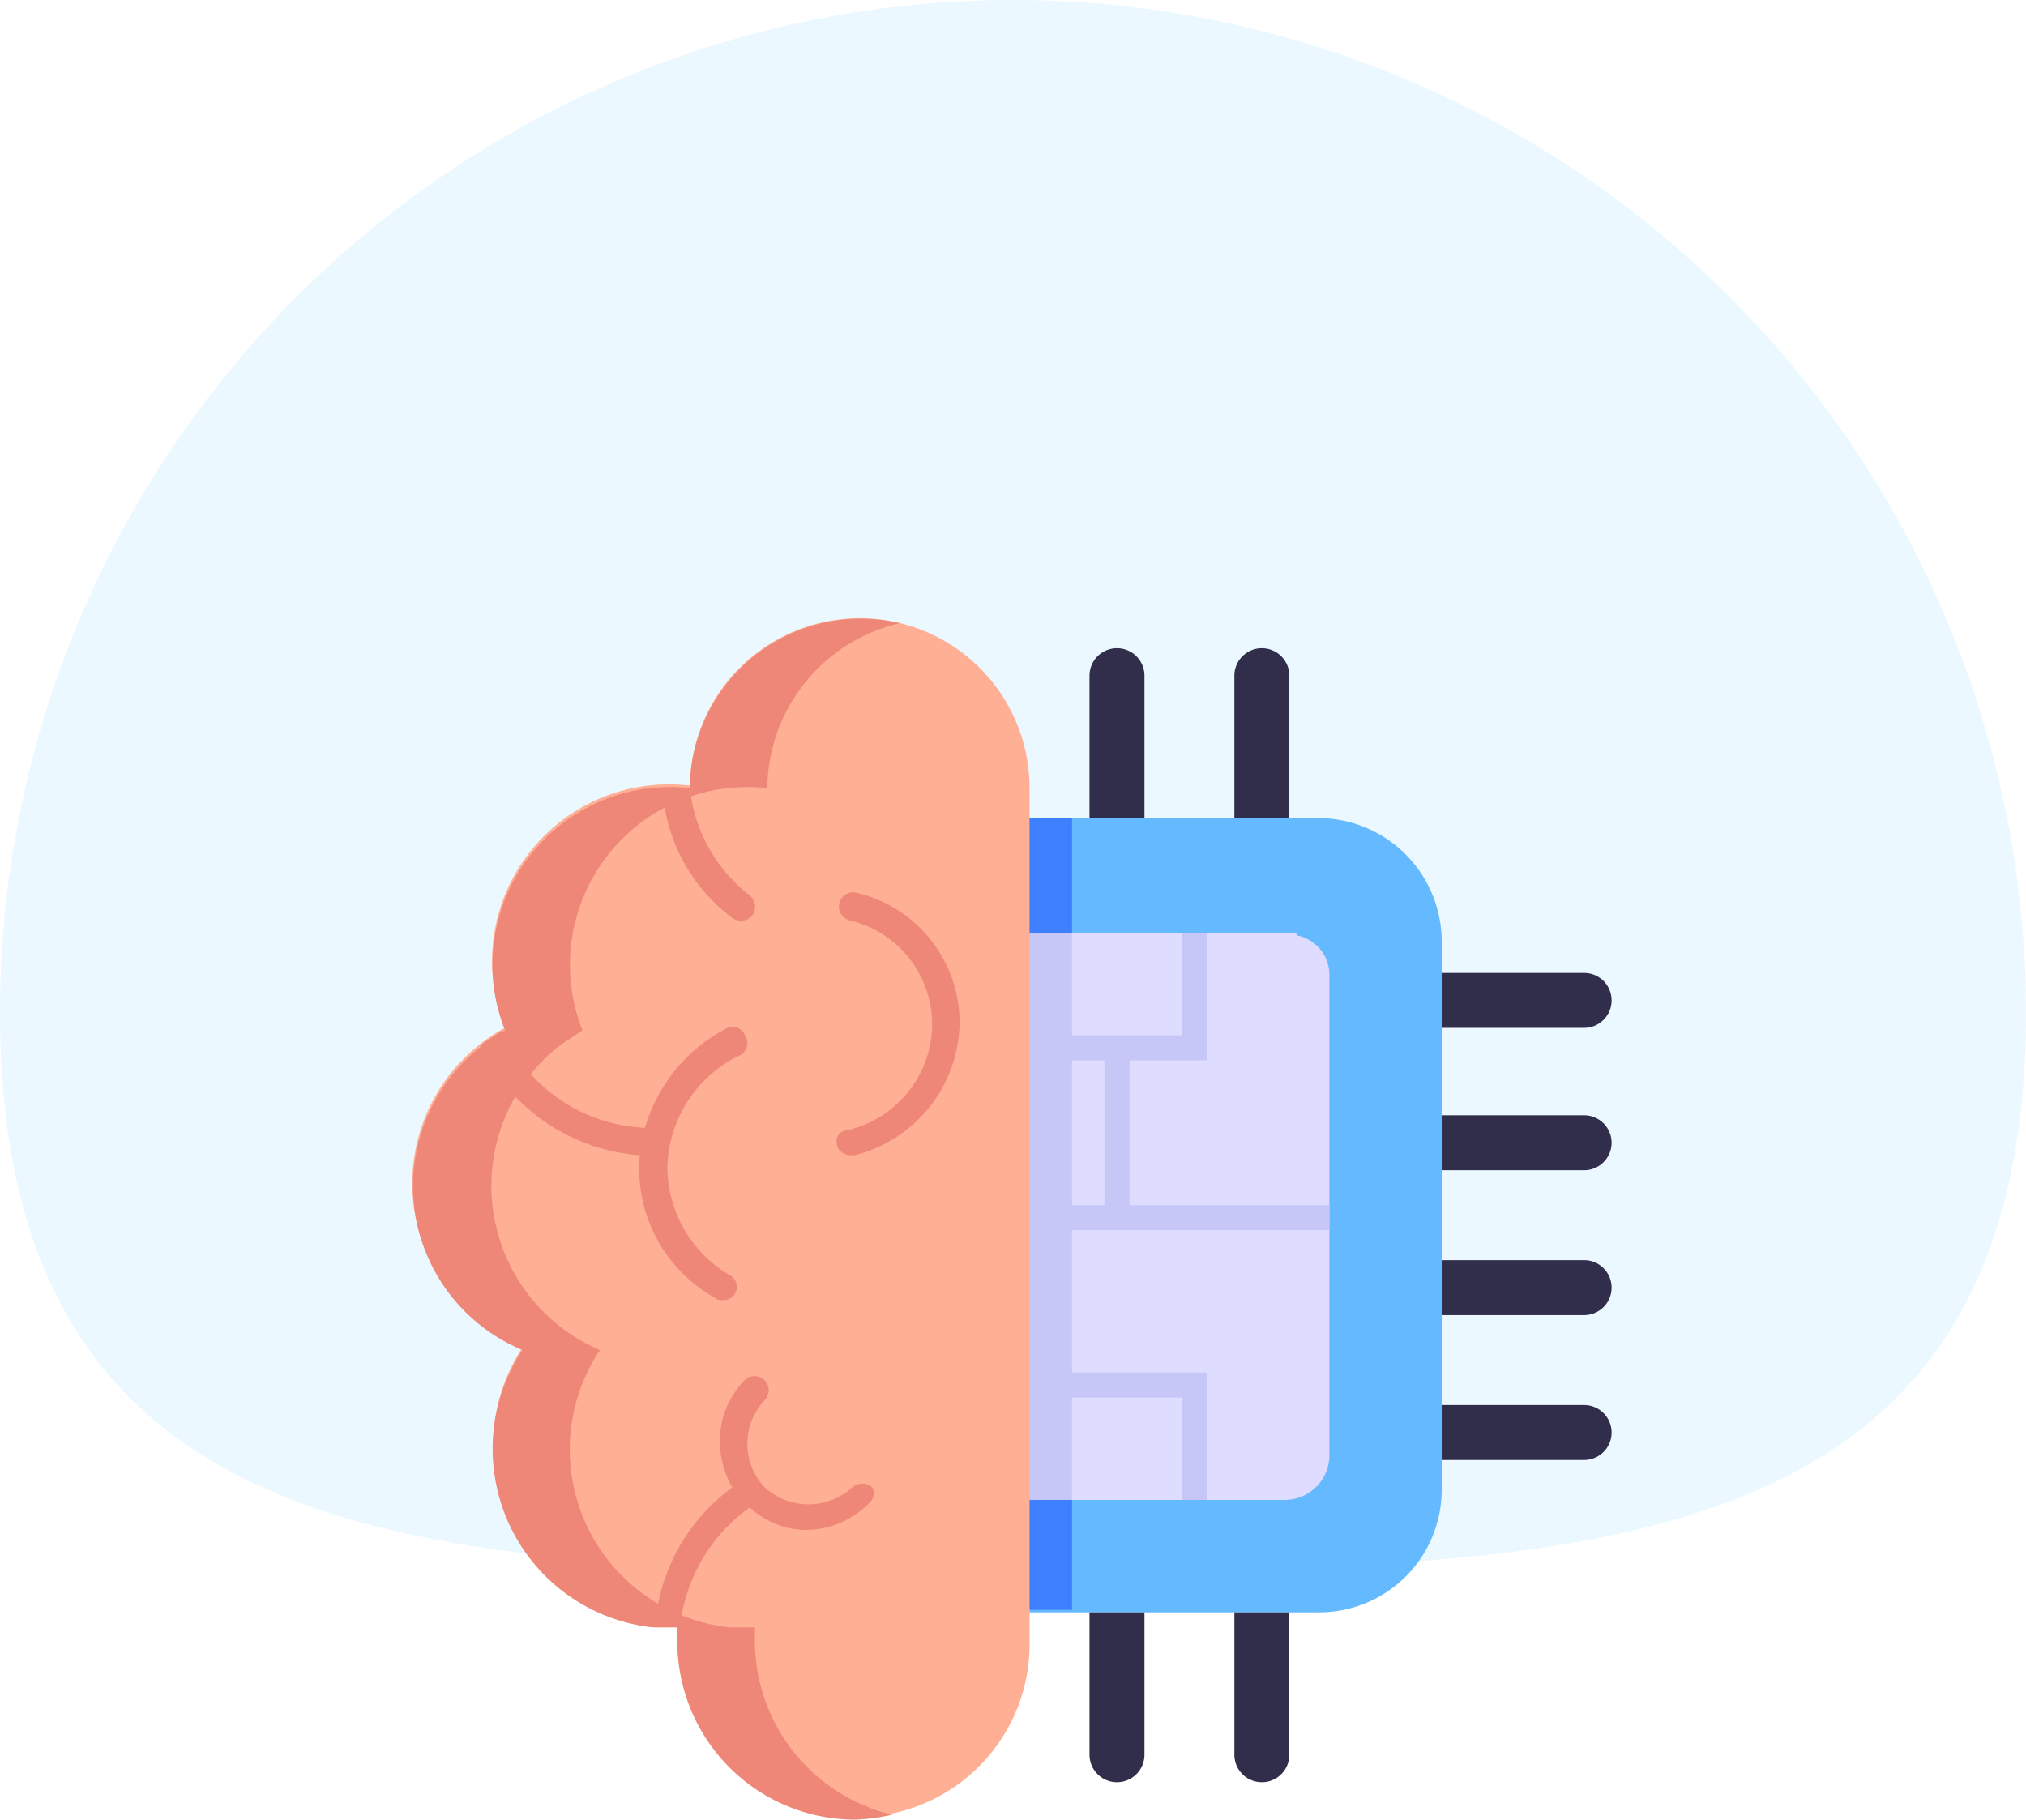 <svg xmlns="http://www.w3.org/2000/svg" width="108.115" height="97.111" viewBox="0 0 108.115 97.111">
  <g id="Group_31417" data-name="Group 31417" transform="translate(-1306 -993.006)">
    <path id="Path_17495" data-name="Path 17495" d="M54.057,0a54.057,54.057,0,0,1,54.057,54.057c0,29.855-24.2,29.762-54.057,29.762S0,83.912,0,54.057A54.057,54.057,0,0,1,54.057,0Z" transform="translate(1306 993.006)" fill="#41b5fe" opacity="0.1"/>
    <g id="_x37_1" transform="translate(1326.012 1024)">
      <g id="Group_31319" data-name="Group 31319" transform="translate(1.988 2)">
        <g id="Group_31314" data-name="Group 31314">
          <g id="Group_31283" data-name="Group 31283">
            <g id="Group_31282" data-name="Group 31282">
              <g id="Group_31272" data-name="Group 31272">
                <path id="Path_17920" data-name="Path 17920" d="M34.929,11.064V56.652A9.224,9.224,0,0,1,25.6,65.983a9.5,9.5,0,0,1-9.464-9.464v-.8H14.8a9.6,9.6,0,0,1-6.932-14.8,9.454,9.454,0,0,1-.933-17.062A9.446,9.446,0,0,1,16.8,10.931a9.065,9.065,0,0,1,18.129.133Z" transform="translate(-1.988 -2)" fill="#ffaf93"/>
              </g>
              <g id="Group_31273" data-name="Group 31273" transform="translate(0.027 0.021)">
                <path id="Path_17921" data-name="Path 17921" d="M27.591,65.845a10.289,10.289,0,0,1-2,.267,9.5,9.5,0,0,1-9.464-9.464v-.8H14.794a9.572,9.572,0,0,1-6.932-14.8A9.467,9.467,0,0,1,5.73,24.789l1.2-.8a9.488,9.488,0,0,1,9.864-12.93,9.122,9.122,0,0,1,11.2-8.8,9.129,9.129,0,0,0-7.065,8.8,9.488,9.488,0,0,0-9.864,12.93l-1.2.8a9.518,9.518,0,0,0,2.133,16.262,9.546,9.546,0,0,0,6.932,14.8h1.333v.8a9.564,9.564,0,0,0,7.331,9.2Z" transform="translate(-2.008 -2.016)" fill="#ee8778"/>
              </g>
              <g id="Group_31275" data-name="Group 31275" transform="translate(13.347 9.064)">
                <g id="Group_31274" data-name="Group 31274">
                  <path id="Path_17922" data-name="Path 17922" d="M16.8,15.6a.807.807,0,0,1-1.066.133A9.336,9.336,0,0,1,12,8.8h1.466a8.374,8.374,0,0,0,3.2,5.732A.807.807,0,0,1,16.8,15.6Z" transform="translate(-12 -8.8)" fill="#ee8778"/>
                </g>
              </g>
              <g id="Group_31277" data-name="Group 31277" transform="translate(12.947 40.456)">
                <g id="Group_31276" data-name="Group 31276">
                  <path id="Path_17923" data-name="Path 17923" d="M23.164,39.082a4.773,4.773,0,0,1-3.332,1.466,4.449,4.449,0,0,1-3.066-1.2,8.929,8.929,0,0,0-3.732,6.532v-.133H11.7a10.131,10.131,0,0,1,4.132-7.465,4.989,4.989,0,0,1-.666-2.4A4.627,4.627,0,0,1,16.5,32.55a.754.754,0,0,1,1.066,1.066,3.381,3.381,0,0,0,0,4.665,3.474,3.474,0,0,0,4.665,0,.811.811,0,0,1,1.066,0,.643.643,0,0,1-.133.8Z" transform="translate(-11.7 -32.35)" fill="#ee8778"/>
                </g>
              </g>
              <g id="Group_31279" data-name="Group 31279" transform="translate(22.643 14.628)">
                <g id="Group_31278" data-name="Group 31278">
                  <path id="Path_17924" data-name="Path 17924" d="M19.675,27.005c-.267,0-.666-.267-.666-.533a.587.587,0,0,1,.533-.8,5.845,5.845,0,0,0,4.532-5.6,5.7,5.7,0,0,0-4.4-5.6.76.76,0,1,1,.4-1.466A7.13,7.13,0,0,1,25.54,19.94a7.4,7.4,0,0,1-5.6,7.065Z" transform="translate(-18.974 -12.974)" fill="#ee8778"/>
                </g>
              </g>
              <g id="Group_31281" data-name="Group 31281" transform="translate(3.616 21.811)">
                <g id="Group_31280" data-name="Group 31280" transform="translate(0 0)">
                  <path id="Path_17925" data-name="Path 17925" d="M18.563,19.879a6.8,6.8,0,0,0-3.866,6,6.722,6.722,0,0,0,3.332,5.732.71.71,0,0,1-.4,1.333.49.49,0,0,1-.4-.133,7.86,7.86,0,0,1-4-7.6A10.266,10.266,0,0,1,4.7,19.346l1.2-.8a8.7,8.7,0,0,0,7.6,5.2,8.762,8.762,0,0,1,4.4-5.332.689.689,0,0,1,.933.4.72.72,0,0,1-.267,1.066Z" transform="translate(-4.7 -18.362)" fill="#ee8778"/>
                </g>
              </g>
            </g>
          </g>
          <g id="Group_31313" data-name="Group 31313" transform="translate(32.941 1.6)">
            <g id="Group_31312" data-name="Group 31312">
              <g id="Group_31289" data-name="Group 31289" transform="translate(0 9.064)">
                <g id="Group_31285" data-name="Group 31285" transform="translate(0 0)">
                  <g id="Group_31284" data-name="Group 31284">
                    <path id="Path_17926" data-name="Path 17926" d="M48.694,16.665V45.857a6.542,6.542,0,0,1-6.532,6.532H26.7V10H42.029a6.6,6.6,0,0,1,6.665,6.665Z" transform="translate(-26.7 -10)" fill="#65b9ff"/>
                  </g>
                </g>
                <g id="Group_31287" data-name="Group 31287" transform="translate(0 0)">
                  <g id="Group_31286" data-name="Group 31286">
                    <path id="Path_17927" data-name="Path 17927" d="M26.7,10h2.266V52.256H26.7Z" transform="translate(-26.7 -10)" fill="#3e7fff"/>
                  </g>
                </g>
                <g id="Group_31288" data-name="Group 31288" transform="translate(0 6.132)">
                  <path id="Path_17928" data-name="Path 17928" d="M42.7,16.866V42.459a2.389,2.389,0,0,1-2.4,2.4H26.7V14.6h14c.133,0,.267,0,.267.133A2.139,2.139,0,0,1,42.7,16.866Z" transform="translate(-26.7 -14.6)" fill="#deddff"/>
                </g>
              </g>
              <g id="Group_31295" data-name="Group 31295" transform="translate(3.199)">
                <g id="Group_31294" data-name="Group 31294">
                  <g id="Group_31291" data-name="Group 31291" transform="translate(7.731)">
                    <g id="Group_31290" data-name="Group 31290">
                      <path id="Path_17929" data-name="Path 17929" d="M34.9,4.666v7.6h2.933v-7.6a1.466,1.466,0,1,0-2.933,0Z" transform="translate(-34.9 -3.2)" fill="#312e4b"/>
                    </g>
                  </g>
                  <g id="Group_31293" data-name="Group 31293">
                    <g id="Group_31292" data-name="Group 31292">
                      <path id="Path_17930" data-name="Path 17930" d="M29.1,4.666v7.6h2.933v-7.6a1.466,1.466,0,0,0-2.933,0Z" transform="translate(-29.1 -3.2)" fill="#312e4b"/>
                    </g>
                  </g>
                </g>
              </g>
              <g id="Group_31301" data-name="Group 31301" transform="translate(3.199 51.453)">
                <g id="Group_31300" data-name="Group 31300">
                  <g id="Group_31297" data-name="Group 31297">
                    <g id="Group_31296" data-name="Group 31296">
                      <path id="Path_17931" data-name="Path 17931" d="M32.033,49.4V41.8H29.1v7.6a1.466,1.466,0,0,0,2.933,0Z" transform="translate(-29.1 -41.8)" fill="#312e4b"/>
                    </g>
                  </g>
                  <g id="Group_31299" data-name="Group 31299" transform="translate(7.731)">
                    <g id="Group_31298" data-name="Group 31298">
                      <path id="Path_17932" data-name="Path 17932" d="M37.833,49.4V41.8H34.9v7.6a1.466,1.466,0,0,0,2.933,0Z" transform="translate(-34.9 -41.8)" fill="#312e4b"/>
                    </g>
                  </g>
                </g>
              </g>
              <g id="Group_31311" data-name="Group 31311" transform="translate(21.994 17.329)">
                <g id="Group_31310" data-name="Group 31310">
                  <g id="Group_31303" data-name="Group 31303" transform="translate(0 23.061)">
                    <g id="Group_31302" data-name="Group 31302">
                      <path id="Path_17933" data-name="Path 17933" d="M50.8,33.5H43.2v2.933h7.6a1.466,1.466,0,1,0,0-2.933Z" transform="translate(-43.2 -33.5)" fill="#312e4b"/>
                    </g>
                  </g>
                  <g id="Group_31305" data-name="Group 31305" transform="translate(0 15.329)">
                    <g id="Group_31304" data-name="Group 31304">
                      <path id="Path_17934" data-name="Path 17934" d="M50.8,27.7H43.2v2.933h7.6a1.466,1.466,0,1,0,0-2.933Z" transform="translate(-43.2 -27.7)" fill="#312e4b"/>
                    </g>
                  </g>
                  <g id="Group_31307" data-name="Group 31307" transform="translate(0 7.598)">
                    <g id="Group_31306" data-name="Group 31306">
                      <path id="Path_17935" data-name="Path 17935" d="M50.8,21.9H43.2v2.933h7.6a1.466,1.466,0,0,0,0-2.933Z" transform="translate(-43.2 -21.9)" fill="#312e4b"/>
                    </g>
                  </g>
                  <g id="Group_31309" data-name="Group 31309">
                    <g id="Group_31308" data-name="Group 31308">
                      <path id="Path_17936" data-name="Path 17936" d="M50.8,16.2H43.2v2.933h7.6a1.466,1.466,0,0,0,0-2.933Z" transform="translate(-43.2 -16.2)" fill="#312e4b"/>
                    </g>
                  </g>
                </g>
              </g>
            </g>
          </g>
        </g>
        <g id="Group_31315" data-name="Group 31315" transform="translate(32.941 16.796)">
          <path id="Path_17937" data-name="Path 17937" d="M36.164,21.4H26.7V20.065h8.131V14.6h1.333Z" transform="translate(-26.7 -14.6)" fill="#c6c6f7"/>
        </g>
        <g id="Group_31316" data-name="Group 31316" transform="translate(32.941 40.256)">
          <path id="Path_17938" data-name="Path 17938" d="M36.164,39H34.831V33.533H26.7V32.2h9.464Z" transform="translate(-26.7 -32.2)" fill="#c6c6f7"/>
        </g>
        <g id="Group_31317" data-name="Group 31317" transform="translate(32.941 31.325)">
          <path id="Path_17939" data-name="Path 17939" d="M26.7,25.5h16v1.333h-16Z" transform="translate(-26.7 -25.5)" fill="#c6c6f7"/>
        </g>
        <g id="Group_31318" data-name="Group 31318" transform="translate(36.94 22.927)">
          <path id="Path_17940" data-name="Path 17940" d="M29.7,19.2h1.333v9.064H29.7Z" transform="translate(-29.7 -19.2)" fill="#c6c6f7"/>
        </g>
      </g>
      <g id="Group_31321" data-name="Group 31321" transform="translate(34.929 18.796)">
        <g id="Group_31320" data-name="Group 31320" transform="translate(0 0)">
          <path id="Path_17941" data-name="Path 17941" d="M26.7,14.6h2.266V44.859H26.7Z" transform="translate(-26.7 -14.6)" fill="#c6c6f7"/>
        </g>
      </g>
    </g>
  </g>
</svg>
